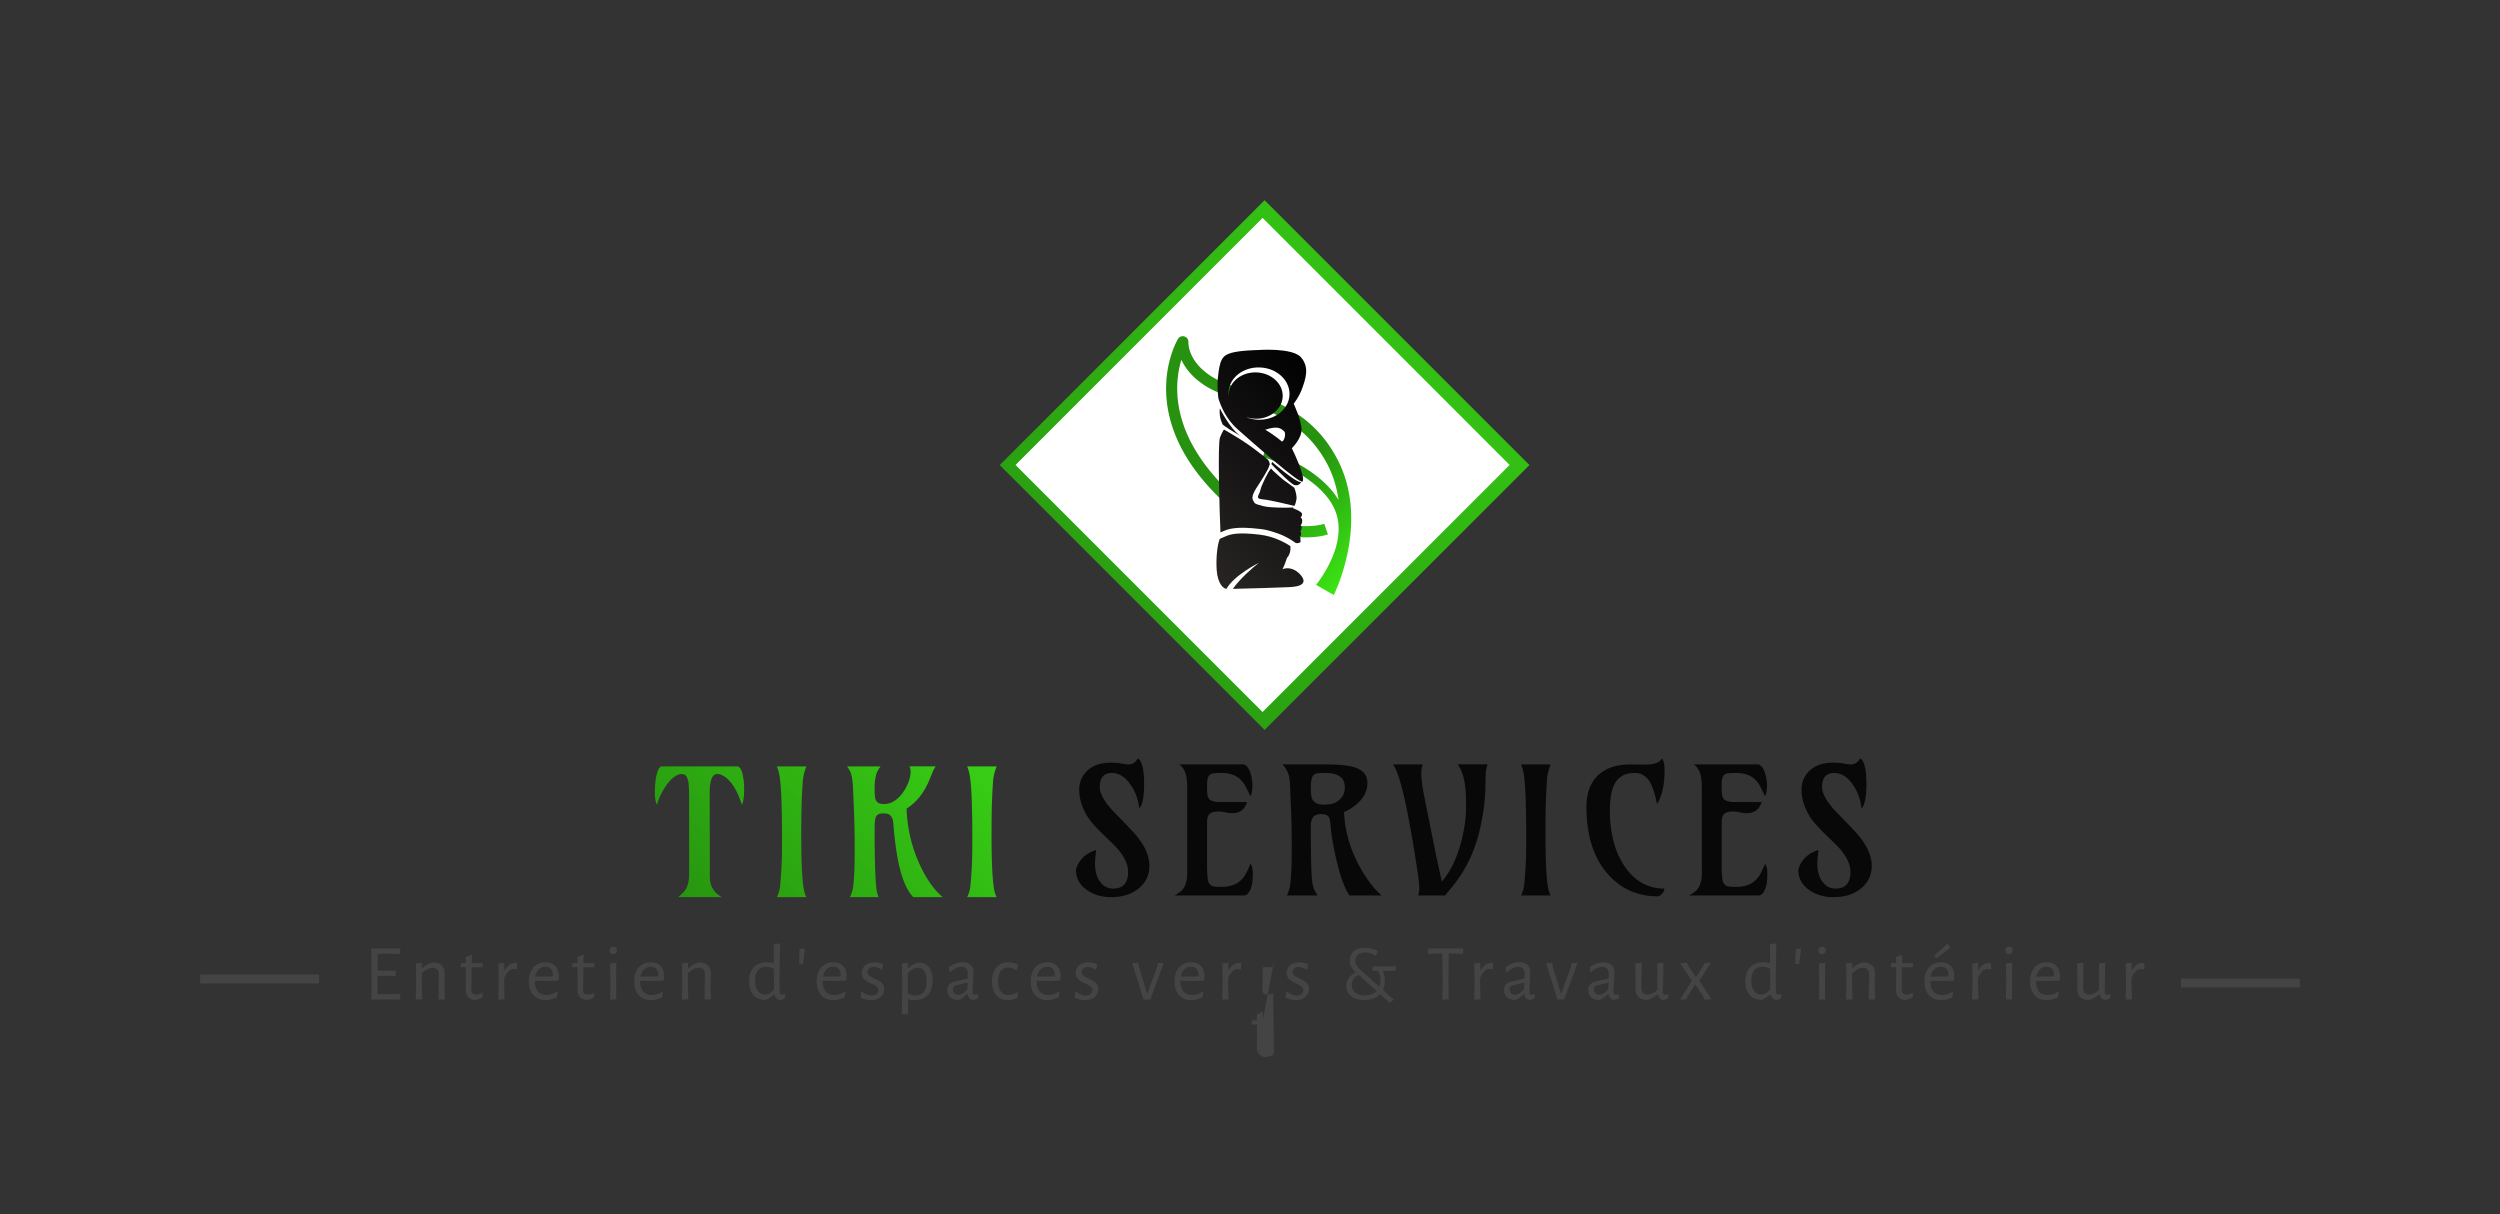 <?xml version="1.0" encoding="UTF-8"?>
<svg data-bbox="328 328 3440 1404.002" height="1989.634" width="4096" xmlns="http://www.w3.org/2000/svg" data-type="ugc">
    <rect width="100%" height="100%" fill="#333333" stroke="none"/>
    <g transform="matrix(34.4 0 0 34.4 328 328)">
        <defs>
            <linearGradient y2="0" x2="113.137" y1="113.137" x1="0" gradientUnits="userSpaceOnUse" id="5b91db10-0838-477f-ac33-ce5b5d16d790">
                <stop offset="0" stop-color="#26920f"/>
                <stop offset="1" stop-color="#38cf15"/>
            </linearGradient>
            <linearGradient y2="0" x2="113.137" y1="113.137" x1="0" gradientUnits="userSpaceOnUse" id="73e0dfc9-78ec-4882-ac39-14d97e948181">
                <stop offset="0" stop-color="#ffffff"/>
                <stop offset="1" stop-color="#ffffff"/>
            </linearGradient>
            <linearGradient y2="-40.48" x2="24.67" y1="11.63" x1="-27.44" gradientUnits="userSpaceOnUse" id="a308b307-163d-458b-9868-4a24dd5db4b4">
                <stop offset="0" stop-color="#26920f"/>
                <stop offset="1" stop-color="#38cf15"/>
            </linearGradient>
            <linearGradient y2="5.663" x2="62.546" y1="73.871" x1="-5.662" gradientUnits="userSpaceOnUse" id="64bc92a0-251b-4362-a181-fd2eb522b0f2">
                <stop offset="0" stop-color="#3eee15"/>
                <stop offset=".403" stop-color="#26920f"/>
            </linearGradient>
            <linearGradient y2="172.376" x2="840.969" y1="825.03" x1="188.315" gradientUnits="userSpaceOnUse" id="3416c277-e34e-4746-a1d8-af32d72dce9d">
                <stop offset="0" stop-color="#292525"/>
                <stop offset="1" stop-color="#000000"/>
            </linearGradient>
        </defs>
        <path d="m56.569 0 56.568 56.569-56.568 56.568L0 56.57z" fill="url(#5b91db10-0838-477f-ac33-ce5b5d16d790)" transform="translate(38.08) scale(.223)" class=""/>
        <path d="m56.569 0 56.568 56.569-56.568 56.568L0 56.57z" fill="url(#73e0dfc9-78ec-4882-ac39-14d97e948181)" transform="translate(38.833 .844) scale(.208)" class=""/>
        <path d="M-38.61-20.35c.25-.93.64-1.89 1.18-2.88.28-.51.58-.99.92-1.46.33-.48.68-.89 1.05-1.25s.75-.65 1.14-.87c.39-.22.77-.33 1.15-.33.38 0 .67.1.89.3.21.19.39.57.54 1.15.15.57.23 1.84.23 3.81V-4.9c0 1.18-.23 2.21-.7 3.07-.25.48-.83 1.09-1.73 1.83h9.63a6.88 6.88 0 0 1-1.18-.85c-.33-.3-.66-.74-.98-1.33-.32-.58-.48-1.49-.48-2.72v-5.46l-.02-5.77v-7.07c0-1.05.11-1.96.34-2.71.14-.43.31-.74.53-.93.21-.2.51-.3.88-.3.38 0 .76.12 1.15.34 1.72.95 3.12 3.09 4.2 6.45.33-.74.49-1.87.49-3.37 0-.65-.03-1.27-.09-1.87-.25-2.16-.74-3.24-1.47-3.24h-16.6c-.44 0-.81.58-1.11 1.73-.13.52-.23 1.09-.3 1.73-.08.63-.12 1.44-.12 2.44 0 .99.15 1.85.46 2.58zm32.95-8.48h-6.5l.26.75c.44 1.2.71 4 .79 8.41.03.9.05 1.83.06 2.78.01.94.02 2.71.02 5.28 0 2.58-.08 4.85-.23 6.82-.06.96-.13 1.78-.2 2.47-.08.69-.31 1.47-.7 2.32h6.5C-5.8-.28-5.91-.55-6-.83c-.53-1.61-.79-5.97-.79-13.08 0-1.73.02-3.65.06-5.76.02-.91.05-1.78.09-2.62.04-.84.09-1.85.17-3.03.07-1.17.34-2.34.81-3.51zm22.79 2.6a8.43 8.43 0 0 1-.57 1.56c-.24.53-.54 1.04-.89 1.54s-.74.94-1.17 1.33c-.43.39-.89.7-1.39.93-.49.23-1.11.35-1.85.34-.74-.01-1.26-.26-1.55-.76-.14-.27-.22-.6-.26-1-.04-.4-.06-1.06-.06-1.97 0-.91.11-1.83.34-2.74.15-.57.48-1.18.98-1.83H3.32c.24.33.44.65.61.96.4.78.64 2.12.71 4.01l.21 5.19c.1 2.5.15 5.25.15 8.25 0 2.5-.05 4.49-.15 5.97-.05.73-.11 1.42-.18 2.06-.07.64-.3 1.44-.71 2.39h6.32c-.12-.28-.21-.54-.29-.79-.4-1.35-.6-6.11-.6-14.29 0-1.41.11-2.32.32-2.71.13-.22.31-.39.55-.51.24-.11.66-.17 1.26-.17s1.07.18 1.4.52c.34.35.53.84.58 1.48.19 2.43.42 4.54.7 6.33.73 4.9 1.96 8.28 3.71 10.14h6.5c-2.02-1.7-3.78-4.25-5.28-7.65-1.65-3.72-2.55-7.68-2.69-11.87 2.19-1.4 3.85-3.48 4.99-6.24l.7-1.71c.2-.51.45-.97.74-1.38h-5.83c.19.26.29.64.29 1.12 0 .48-.07.98-.2 1.5zm19.17-2.6h-6.5l.26.75c.44 1.2.7 4 .79 8.41.03.9.05 1.83.06 2.78.01.94.02 2.71.02 5.28 0 2.58-.08 4.85-.23 6.82-.06.96-.13 1.78-.21 2.47-.07.69-.3 1.47-.69 2.32h6.5c-.14-.28-.25-.55-.34-.83-.53-1.61-.79-5.97-.79-13.08 0-1.73.02-3.65.05-5.76.03-.91.06-1.78.1-2.62.03-.84.09-1.85.17-3.03.07-1.17.34-2.34.81-3.51z" fill="url(#a308b307-163d-458b-9868-4a24dd5db4b4)" transform="translate(30.093 33.194) scale(.216)" class=""/>
        <path d="M42.674 30.95a1.392 1.392 0 0 0-.271.107 1.283 1.283 0 0 0-.693.833c0 .403.178.725.53.97.321.223.704.335 1.15.335.539 0 .98-.143 1.323-.428.33-.282.497-.635.497-1.06 0-.354-.123-.72-.368-1.098a3.977 3.977 0 0 0-.38-.49c-.143-.158-.431-.458-.866-.904a4.532 4.532 0 0 1-.383-.431 2.371 2.371 0 0 1-.267-.43c-.067-.146-.101-.273-.101-.386s.008-.208.028-.284c.069-.268.249-.404.543-.404.342 0 .645.19.905.571.223.325.357.69.4 1.102.037-.02.072-.065.102-.139.089-.214.134-.547.134-1 0-.705-.1-1.117-.296-1.227a1.259 1.259 0 0 1-.106.139.471.471 0 0 1-.368.147c-.063 0-.189-.018-.375-.054a2.834 2.834 0 0 0-.45-.029c-.504 0-.892.143-1.162.43a1.21 1.21 0 0 0-.334.867c0 .424.134.853.403 1.281.136.219.392.507.764.866l.424.411c.491.477.738.927.738 1.351 0 .526-.24.79-.718.79-.251 0-.457-.11-.62-.329a1.094 1.094 0 0 1-.175-.368c-.04-.14-.063-.296-.063-.463s.018-.392.055-.675zm7.348.654c-.065.16-.132.308-.2.442s-.155.251-.259.348a1.05 1.05 0 0 1-.39.23 1.553 1.553 0 0 1-.517.082c-.19 0-.327-.01-.409-.028-.08-.017-.15-.074-.208-.169-.056-.095-.084-.398-.084-.909v-1.946c0-.199.035-.335.106-.411a.379.379 0 0 1 .169-.098c.071-.019.164-.03.275-.03.112 0 .24.017.387.054.08.02.163.028.25.028.222 0 .4-.065.53-.194.064-.067.13-.178.192-.336h-1.281c-.273 0-.45-.052-.535-.158a.443.443 0 0 1-.078-.212 4.364 4.364 0 0 1-.015-.459c0-.223.035-.372.106-.452a.307.307 0 0 1 .186-.087 2.97 2.97 0 0 1 .41-.02c.19 0 .36.029.512.083.275.097.487.29.632.58l.221.44c.063-.126.093-.295.093-.507 0-.102-.009-.208-.028-.318-.067-.39-.195-.62-.379-.684h-3.067c.067.06.126.121.175.188.128.182.193.474.193.881v2.145c0 .587 0 1.245.002 1.97 0 .296-.063.54-.19.733-.07.104-.208.21-.416.323h3.303c.134 0 .24-.104.323-.31.034-.093.06-.194.078-.307.015-.115.023-.266.023-.457 0-.19-.036-.335-.11-.435zm3.349-2.365c.17 0 .29.034.355.106a.294.294 0 0 1 .071.127c.015.054.032.208.056.464.024.255.074.575.15.963.225 1.112.471 1.85.738 2.214h1.53c-.275-.232-.545-.554-.81-.97-.612-.96-.941-1.963-.982-3.006a2.11 2.11 0 0 0 .792-.559c.214-.253.322-.523.322-.811 0-.33-.155-.563-.465-.7-.294-.13-.77-.194-1.428-.194h-2.156c.134.14.233.3.292.476.039.112.063.31.074.593l.045 1.121c.022.541.032 1.139.032 1.795 0 .54-.01.971-.032 1.292-.01.158-.024.307-.039.446a1.87 1.87 0 0 1-.154.517h1.448l-.12-.216a1.207 1.207 0 0 1-.116-.37c-.052-.275-.077-1.185-.077-2.73 0-.372.158-.558.474-.558zm1.1-.987a.71.71 0 0 1-.161.257.853.853 0 0 1-.294.201c-.12.052-.295.08-.52.08-.225 0-.394-.073-.504-.216-.063-.082-.095-.27-.095-.563 0-.335.043-.543.127-.625a.334.334 0 0 1 .202-.089 2.73 2.73 0 0 1 .335-.017c.372 0 .634.073.784.22a.46.46 0 0 1 .136.228.862.862 0 0 1-.01.524zm3.757-1.38h-1.425c.332.384.73 2.128 1.195 5.235.044.309.065.543.065.705a.81.81 0 0 1-.06.301h1.285l.318-.383a6.39 6.39 0 0 0 .812-1.253c.139-.275.264-.593.379-.955s.21-.77.286-1.232a8.84 8.84 0 0 0 .125-1.188c.009-.333.013-.58.018-.744.002-.163.032-.327.088-.49h-1.422c.14.204.245.46.31.762.032.154.056.323.069.507.013.184.02.446.02.783s-.035.695-.107 1.076c-.192 1.04-.54 1.86-1.047 2.461a15.553 15.553 0 0 0-.072-.325c-.026-.112-.095-.437-.21-.97-.054-.257-.246-1.22-.58-2.887-.078-.426-.117-.753-.117-.978 0-.134.022-.275.07-.424zm6.088 0H62.91l.057.163c.095.26.151.866.17 1.82.007.195.012.397.014.602.002.204.004.587.004 1.143a19.628 19.628 0 0 1-.095 2.01 1.62 1.62 0 0 1-.15.503h1.407a1.256 1.256 0 0 1-.073-.18c-.115-.348-.171-1.292-.171-2.83 0-.375.004-.79.01-1.248a39.155 39.155 0 0 1 .06-1.223c.014-.253.073-.506.174-.76zm5.31-.285a.678.678 0 0 1-.147.156c-.13.09-.357.138-.678.138l-.682-.008c-.627 0-1.12.153-1.482.465-.41.35-.613.875-.613 1.57 0 1.333.331 2.385.992 3.157.623.725 1.426 1.09 2.413 1.09a.236.236 0 0 0 .115-.05.444.444 0 0 0 .192-.319c-.772 0-1.4-.346-1.88-1.039a3.718 3.718 0 0 1-.529-1.169 5.688 5.688 0 0 1-.186-1.497c0-.546.07-.957.204-1.239.082-.168.199-.303.352-.406.152-.104.364-.156.635-.156.27 0 .489.114.658.344.16.225.29.6.391 1.125.117-.153.208-.378.273-.677.03-.134.052-.27.067-.414.015-.142.022-.329.022-.56 0-.23-.04-.4-.117-.511zm4.905 5.017c-.065.16-.132.308-.2.442a1.193 1.193 0 0 1-.26.348 1.05 1.05 0 0 1-.389.23 1.553 1.553 0 0 1-.517.082c-.19 0-.327-.01-.407-.028-.082-.017-.152-.074-.208-.169-.058-.095-.086-.398-.086-.909v-1.946c0-.199.034-.335.106-.411a.379.379 0 0 1 .168-.098c.072-.019.165-.03.275-.03.113 0 .243.017.388.054.08.02.162.028.249.028.223 0 .4-.065.53-.194.065-.067.13-.178.193-.336H73.09c-.27 0-.45-.052-.534-.158a.442.442 0 0 1-.076-.212 3.692 3.692 0 0 1-.017-.459c0-.223.034-.372.106-.452a.307.307 0 0 1 .188-.087c.08-.013.216-.02.407-.02.19 0 .361.029.515.083.273.097.485.29.632.58l.219.44c.062-.126.095-.295.095-.507 0-.102-.01-.208-.028-.318-.07-.39-.195-.62-.381-.684H71.15c.069.06.127.121.175.188.128.182.193.474.193.881v2.145c0 .587 0 1.245.004 1.97 0 .296-.065.54-.193.733-.067.104-.205.21-.415.323h3.303c.134 0 .24-.104.322-.31.035-.093.061-.194.078-.307.015-.115.024-.266.024-.457 0-.19-.037-.335-.11-.435zm2.545-.653a1.392 1.392 0 0 0-.27.106 1.283 1.283 0 0 0-.693.833c0 .403.177.725.53.97.32.223.704.335 1.15.335.539 0 .98-.143 1.322-.428.331-.282.498-.635.498-1.06 0-.354-.123-.72-.368-1.098a3.977 3.977 0 0 0-.381-.49c-.143-.158-.43-.458-.866-.904a4.218 4.218 0 0 1-.38-.431 2.271 2.271 0 0 1-.27-.43c-.066-.146-.1-.273-.1-.386s.008-.208.027-.284c.07-.268.25-.404.544-.404.342 0 .645.19.904.571.223.325.357.69.4 1.102.038-.02.072-.065.102-.139.09-.214.135-.547.135-1 0-.705-.1-1.117-.297-1.227a1.259 1.259 0 0 1-.106.139.471.471 0 0 1-.368.147c-.063 0-.188-.018-.374-.054a2.834 2.834 0 0 0-.45-.029c-.505 0-.892.143-1.163.43a1.21 1.21 0 0 0-.333.867c0 .424.134.853.402 1.281.137.219.392.507.764.866l.425.411c.491.477.738.927.738 1.351 0 .526-.24.79-.719.79-.25 0-.457-.11-.619-.329a1.094 1.094 0 0 1-.175-.368c-.041-.14-.063-.296-.063-.463s.02-.392.054-.675z" fill="#080808"/>
        <path d="m9.537 37.831-.02-.03-.584.015-.483-.002-.01-.507.004-.359.433-.004.424.008.026-.236-.022-.026-.402.011-.455-.008.007-.797.482-.006.574.01.022-.236-.016-.03h-1.37l.02 1.701-.02.732h1.366zm1.829-.944-.02 1.18h.303l-.015-.755.009-.494c.002-.164-.046-.29-.147-.379-.1-.088-.245-.134-.433-.134a1.158 1.158 0 0 0-.483.27h-.024v-.255l-.283.028.015.983-.02.736h.301l-.015-.762v-.478c.184-.18.355-.27.515-.27.1 0 .174.03.225.088.05.056.074.138.072.242zm2.06.873a.62.62 0 0 1-.272.075c-.087 0-.15-.02-.186-.06-.04-.041-.057-.11-.054-.212l.019-1.028h.513l.017-.18-.015-.022h-.515l.009-.368-.033-.028-.26.115v.281h-.231l-.02.178.016.024h.238l.004.785-.01.269c0 .149.03.264.094.342a.51.51 0 0 0 .31.16c.117-.011.244-.048.38-.11l.031-.198zm1.667-1.427a.468.468 0 0 0-.353.074.74.74 0 0 0-.236.27h-.023l.004-.357-.284.028.016.983-.02.736h.299l-.018-.762.003-.266c.069-.147.138-.253.207-.32a.323.323 0 0 1 .23-.102c.05 0 .097.006.14.02l.035-.012zm.842.853 1.089-.004.039-.037c.009-.06.015-.126.015-.193 0-.205-.056-.366-.169-.48-.11-.115-.266-.173-.47-.173a.72.72 0 0 0-.573.246c-.14.165-.212.386-.212.665 0 .275.071.491.212.65.143.157.338.237.584.237.178 0 .355-.043.533-.13l.045-.257-.03-.022a.878.878 0 0 1-.509.167c-.177 0-.314-.056-.409-.171-.097-.115-.145-.277-.145-.49zm.188-.552a.436.436 0 0 1 .316-.123c.117 0 .206.034.269.104a.44.44 0 0 1 .093.298l-.009.054-.837.016a.638.638 0 0 1 .168-.349zm2.624 1.126a.613.613 0 0 1-.273.075c-.086 0-.15-.02-.186-.06-.039-.041-.056-.11-.054-.212l.02-1.028h.512l.02-.18-.015-.022h-.518l.009-.368-.03-.028-.262.115v.281h-.232l-.02.178.016.024h.238l.004.785-.01.269c0 .149.032.264.095.342.062.078.166.132.311.16.115-.011.243-.048.38-.11l.03-.198zm.79-.429-.015.736h.296l-.008-.762.008-.985-.292.028zm.262-1.734a.165.165 0 0 0-.121-.045c-.057 0-.1.015-.132.047a.188.188 0 0 0-.048.13c0 .057.015.1.043.13.03.03.072.046.124.046.056 0 .1-.018.132-.05a.191.191 0 0 0 .047-.134.167.167 0 0 0-.045-.124zm1.153 1.589 1.09-.004.038-.037c.009-.06.015-.126.015-.193 0-.205-.056-.366-.169-.48-.11-.115-.268-.173-.47-.173a.72.72 0 0 0-.573.246c-.14.165-.212.386-.212.665 0 .275.071.491.212.65.143.157.338.237.585.237.177 0 .355-.043.532-.13l.046-.257-.03-.022a.961.961 0 0 1-.245.124.854.854 0 0 1-.264.043.508.508 0 0 1-.412-.171c-.095-.115-.143-.277-.143-.49zm.189-.552a.436.436 0 0 1 .316-.123c.117 0 .205.034.268.104a.44.44 0 0 1 .093.298l-.008.054-.838.016a.61.61 0 0 1 .169-.349zm2.9.253-.02 1.18h.304l-.015-.755.008-.494c.002-.164-.045-.29-.147-.379-.1-.088-.245-.134-.433-.134a1.17 1.17 0 0 0-.483.27h-.021v-.255l-.286.028.015.983-.02.736h.302l-.015-.762v-.478c.183-.18.357-.27.515-.27.1 0 .173.03.225.088.05.056.073.138.071.242zm3.548.418.028-1.902-.3.025.003.907a1.498 1.498 0 0 0-.333-.036c-.264 0-.47.078-.619.238-.15.158-.225.378-.225.664 0 .284.067.502.201.656.134.152.327.23.578.23.078-.03.147-.065.208-.104.06-.042.13-.093.206-.158h.026c.01.077.036.14.082.186a.29.29 0 0 0 .184.08.507.507 0 0 0 .212-.078l.03-.169-.03-.028a.413.413 0 0 1-.13.024c-.039 0-.067-.011-.082-.033-.015-.021-.024-.058-.026-.112zm-1.02-.63a.48.48 0 0 1 .383-.164c.11 0 .234.032.368.095l.011.72-.006.273a.8.8 0 0 1-.212.18.446.446 0 0 1-.206.052.405.405 0 0 1-.35-.177c-.087-.12-.128-.286-.128-.503 0-.205.045-.365.14-.476zm2.232-1.006-.024-.026-.231.017-.02.7.028.025.156-.021zm.842 1.517 1.089-.004.039-.037c.008-.06.015-.126.015-.193 0-.205-.056-.366-.17-.48-.11-.115-.265-.173-.469-.173a.72.72 0 0 0-.573.246c-.141.165-.212.386-.212.665 0 .275.071.491.212.65.143.157.337.237.584.237.178 0 .355-.043.533-.13l.045-.257-.03-.022a.878.878 0 0 1-.509.167c-.177 0-.314-.056-.41-.171-.096-.115-.144-.277-.144-.49zm.188-.552a.436.436 0 0 1 .316-.123c.117 0 .206.034.269.104a.44.44 0 0 1 .093.298l-.009.054-.838.016a.638.638 0 0 1 .17-.349zm2.695-.249a1.103 1.103 0 0 0-.416-.082c-.186 0-.33.045-.439.14a.45.45 0 0 0-.16.36c0 .093.02.173.063.236a.51.51 0 0 0 .155.15c.061.036.141.077.24.123.113.054.198.101.252.142a.2.2 0 0 1 .082.165c0 .071-.028.132-.086.184s-.135.078-.23.078a.638.638 0 0 1-.232-.05.79.79 0 0 1-.229-.14l-.035.023-.039.258c.16.084.33.125.505.125a.71.71 0 0 0 .335-.073.53.53 0 0 0 .212-.195.513.513 0 0 0 .072-.262.379.379 0 0 0-.065-.225.49.49 0 0 0-.154-.145 2.251 2.251 0 0 0-.236-.124 1.494 1.494 0 0 1-.253-.142.197.197 0 0 1-.08-.165c0-.07.026-.128.078-.175a.305.305 0 0 1 .21-.072c.117 0 .238.042.363.126l.046-.013zm2.184.14c-.117-.142-.284-.216-.502-.216a1.136 1.136 0 0 0-.238.091 1.687 1.687 0 0 0-.24.167h-.026l.004-.247-.29.028.02.983-.02 1.437h.296l-.006-.705c.112.023.223.034.329.034.27 0 .48-.082.628-.249.145-.164.218-.4.218-.703 0-.268-.058-.474-.173-.62zm-.247 1.178a.467.467 0 0 1-.387.174.79.79 0 0 1-.372-.098l-.005-.474.005-.483c.086-.09.166-.158.244-.2a.478.478 0 0 1 .234-.066.35.35 0 0 1 .31.167c.07.112.108.273.108.483 0 .214-.046.38-.137.497zm2.23-1.283a.587.587 0 0 0-.39-.121c-.223 0-.44.078-.65.236l.04.216.03.015c.097-.086.19-.15.277-.19a.583.583 0 0 1 .258-.06c.095 0 .17.025.22.08.052.051.078.127.078.226l-.002.247-.615.145a.49.49 0 0 0-.264.139.381.381 0 0 0-.088.266c0 .147.045.262.14.348.096.085.228.126.399.126.134-.05.268-.145.404-.284h.026a.29.29 0 0 0 .076.197.293.293 0 0 0 .186.085.559.559 0 0 0 .217-.078l.03-.169-.03-.028a.436.436 0 0 1-.128.024c-.043 0-.074-.011-.09-.033-.02-.021-.03-.06-.03-.117 0-.045.01-.2.025-.47.015-.268.021-.424.021-.467a.412.412 0 0 0-.14-.333zm-.693.976.55-.134-.011.311c-.145.18-.286.271-.426.271a.246.246 0 0 1-.187-.071.263.263 0 0 1-.071-.195c0-.054.01-.093.035-.12.021-.027.058-.047.11-.062zm2.73-1.07a1.088 1.088 0 0 0-.245-.027.697.697 0 0 0-.563.244c-.138.163-.208.385-.208.667 0 .275.067.491.197.65a.672.672 0 0 0 .544.237c.153 0 .31-.032.463-.1l.034-.253-.034-.019a.835.835 0 0 1-.424.13.426.426 0 0 1-.364-.178c-.087-.116-.13-.279-.13-.482 0-.206.041-.366.126-.479a.404.404 0 0 1 .348-.17c.128 0 .26.043.39.13l.034-.014.054-.262a1.077 1.077 0 0 0-.223-.073zm1.106.86 1.09-.004.037-.037c.011-.06.015-.126.015-.193 0-.205-.056-.366-.166-.48-.113-.115-.269-.173-.472-.173-.24 0-.43.082-.572.246-.142.165-.212.386-.212.665 0 .275.07.491.212.65.141.157.336.237.585.237.177 0 .353-.043.53-.13l.046-.257-.03-.022a.878.878 0 0 1-.509.167c-.178 0-.314-.056-.41-.171-.095-.115-.144-.277-.144-.49zm.188-.552a.436.436 0 0 1 .316-.123c.117 0 .206.034.268.104.063.069.093.168.093.298l-.006.054-.84.016a.638.638 0 0 1 .169-.349zm2.697-.249a1.105 1.105 0 0 0-.418-.082c-.184 0-.331.045-.44.14a.456.456 0 0 0-.16.36.41.41 0 0 0 .065.236.51.51 0 0 0 .156.15c.06.036.139.077.238.123.115.054.2.101.254.142.054.042.08.098.08.165 0 .071-.028.132-.087.184s-.134.078-.227.078a.64.64 0 0 1-.234-.05.82.82 0 0 1-.23-.14l-.034.023-.037.258c.158.084.327.125.505.125.127 0 .24-.024.333-.073a.53.53 0 0 0 .212-.195.495.495 0 0 0 .074-.262.379.379 0 0 0-.065-.225.542.542 0 0 0-.154-.145 2.316 2.316 0 0 0-.238-.124 1.548 1.548 0 0 1-.251-.142.194.194 0 0 1-.082-.165c0-.07.026-.128.08-.175a.296.296 0 0 1 .207-.072c.117 0 .239.042.364.126l.048-.013zm2 .165-.05-.232-.281.017.539 1.732h.322l.639-1.738h-.27l-.062.236-.439 1.201h-.024zm1.965.636 1.089-.004.039-.037c.009-.06.015-.126.015-.193 0-.205-.056-.366-.167-.48-.112-.115-.268-.173-.471-.173a.72.72 0 0 0-.574.246c-.14.165-.212.386-.212.665 0 .275.071.491.212.65.143.157.338.237.584.237.178 0 .355-.043.533-.13l.045-.257-.03-.022a.878.878 0 0 1-.509.167c-.177 0-.314-.056-.409-.171-.097-.115-.145-.277-.145-.49zm.189-.552a.436.436 0 0 1 .316-.123c.116 0 .205.034.268.104a.44.44 0 0 1 .093.298l-.009.054-.837.016a.638.638 0 0 1 .169-.349zm2.699-.3a.48.48 0 0 0-.353.074.738.738 0 0 0-.234.27h-.024l.005-.358-.286.028.015.983-.017.736h.298l-.02-.762.005-.266c.07-.147.137-.253.208-.32a.323.323 0 0 1 .23-.102c.05 0 .097.006.14.02l.033-.012zm1.53 1.426a.62.62 0 0 1-.273.075c-.086 0-.15-.02-.186-.06-.039-.041-.056-.11-.054-.212l.02-1.028h.512l.018-.18-.015-.022-.516 2.723.007-.368-.03-.028-.262.115v.281h-.23l-.02.178.016.023h.238l.004.786-.01.269c0 .149.03.264.095.342a.51.51 0 0 0 .31.16c.116-.011.244-.048.38-.11l.03-.198zm1.662-1.375a1.105 1.105 0 0 0-.417-.082c-.184 0-.332.045-.44.14a.456.456 0 0 0-.16.36.41.41 0 0 0 .065.236.51.51 0 0 0 .156.15c.06.036.14.077.238.123.115.054.199.101.253.142.054.042.08.098.08.165 0 .071-.028.132-.086.184s-.135.078-.228.078a.64.64 0 0 1-.233-.05.82.82 0 0 1-.23-.14l-.035.023-.036.258c.158.084.327.125.504.125.128 0 .24-.024.333-.073a.53.53 0 0 0 .212-.195.495.495 0 0 0 .074-.262.379.379 0 0 0-.065-.225.542.542 0 0 0-.154-.145 2.316 2.316 0 0 0-.238-.124 1.548 1.548 0 0 1-.25-.142.2.2 0 0 1-.083-.165c0-.07.026-.128.08-.175a.296.296 0 0 1 .208-.072c.117 0 .238.042.366.126l.045-.013zm3.578.323h.585l.028-.193-.024-.026h-1.084l-.024.197.02.022h.265c.07.143.106.29.106.441 0 .115-.019.219-.058.31l-.892-.797a.815.815 0 0 1-.19-.212.44.44 0 0 1-.056-.22.37.37 0 0 1 .116-.293c.076-.071.19-.106.34-.106.171 0 .336.048.49.14h.04l.074-.222a1.37 1.37 0 0 0-.597-.137c-.232 0-.412.052-.537.158a.547.547 0 0 0-.188.442c0 .104.021.2.062.288a.95.95 0 0 0 .204.266v.017a.888.888 0 0 0-.325.273.635.635 0 0 0-.112.37c0 .204.08.366.238.487.158.122.366.18.62.18.326 0 .577-.095.752-.284l.444.399.02.004a.669.669 0 0 0 .17-.134v-.022l-.502-.444c.06-.127.091-.27.091-.432 0-.15-.028-.3-.082-.448zm-.314.956c-.132.139-.316.21-.554.21a.75.75 0 0 1-.459-.132.427.427 0 0 1-.17-.361c0-.104.027-.2.082-.282a.658.658 0 0 1 .236-.21zm4.128-2-.022-.03h-1.651l-.022.236.018.03.432-.023h.247l.02 1.458-.024.732h.307l-.01-.76.01-1.43h.247l.426.023zm1.416.67a.48.48 0 0 0-.353.074.738.738 0 0 0-.234.27h-.024l.005-.358-.286.028.015.983-.017.736h.298l-.02-.762.005-.266c.07-.147.137-.253.208-.32a.323.323 0 0 1 .23-.102c.05 0 .097.006.14.02l.033-.012zm1.634.086a.587.587 0 0 0-.39-.121c-.22 0-.437.078-.647.236l.037.216.03.015c.1-.086.19-.15.277-.19a.597.597 0 0 1 .258-.06c.097 0 .17.025.223.08.052.051.078.127.078.226l-.005.247-.614.145a.497.497 0 0 0-.264.139.391.391 0 0 0-.09.266c0 .147.048.262.144.348.095.085.227.126.396.126.134-.05.268-.145.407-.284h.026c.002.083.026.15.073.197.048.048.11.076.189.085a.559.559 0 0 0 .216-.078l.03-.169-.03-.028a.436.436 0 0 1-.13.024c-.043 0-.073-.011-.09-.033-.018-.021-.027-.06-.027-.117 0-.045.007-.2.022-.47.015-.268.024-.424.024-.467a.414.414 0 0 0-.143-.333zm-.693.976.55-.134-.01.311c-.146.18-.287.271-.425.271a.255.255 0 0 1-.188-.071.262.262 0 0 1-.07-.195c0-.054.011-.093.033-.12a.225.225 0 0 1 .11-.062zm1.918-.846-.05-.232-.281.017.539 1.732h.322l.639-1.738h-.27l-.061.236-.44 1.201h-.024zm2.783-.13a.587.587 0 0 0-.39-.121c-.222 0-.439.078-.648.236l.038.216.03.015c.098-.086.191-.15.278-.19a.583.583 0 0 1 .257-.06c.096 0 .17.025.221.08.052.051.078.127.078.226l-.002.247-.615.145a.49.49 0 0 0-.264.139.381.381 0 0 0-.089.266c0 .147.046.262.141.348.095.085.227.126.398.126.132-.05.269-.145.405-.284h.026a.29.29 0 0 0 .076.197.293.293 0 0 0 .186.085.559.559 0 0 0 .216-.078l.03-.169-.03-.028a.436.436 0 0 1-.127.024c-.044 0-.074-.011-.091-.033-.02-.021-.028-.06-.028-.117 0-.045.008-.2.024-.47.015-.268.021-.424.021-.467a.42.42 0 0 0-.14-.333zm-.692.976.55-.134-.011.311c-.145.18-.286.271-.427.271a.255.255 0 0 1-.188-.071.271.271 0 0 1-.07-.195c0-.054.012-.093.035-.12.022-.027.059-.047.11-.062zm3.418.448-.03-.028c-.048.015-.092.024-.133.024s-.069-.011-.084-.033c-.017-.021-.026-.058-.026-.112l.02-1.375-.289.028v1.26c-.158.152-.313.227-.471.227-.096 0-.17-.028-.219-.086a.377.377 0 0 1-.074-.243l.024-1.186-.303.028.011.747-.004.483c-.003.164.045.29.143.379.097.088.24.134.426.134.162-.041.318-.13.47-.266h.023a.352.352 0 0 0 .094.188.32.32 0 0 0 .175.078.559.559 0 0 0 .216-.078zm.941-1.364-.071-.162-.323.022.554.842-.558.885h.281l.076-.147.364-.567.372.552.084.177.319-.03-.58-.872.54-.851h-.279l-.088.156-.33.524zm4.156.825.026-1.902-.299.025.005.907a1.503 1.503 0 0 0-.336-.036c-.262 0-.47.078-.617.238-.15.158-.225.378-.225.664 0 .284.067.502.201.656.135.152.327.23.578.23.078-.03.147-.065.208-.104.06-.042.13-.093.206-.158h.026c.01.077.037.14.082.186a.285.285 0 0 0 .184.08.507.507 0 0 0 .212-.078l.03-.169-.03-.028a.413.413 0 0 1-.13.024c-.039 0-.067-.011-.082-.033a.24.24 0 0 1-.028-.112zm-1.022-.63a.488.488 0 0 1 .386-.164c.11 0 .233.032.368.095l.01.72-.008.273a.795.795 0 0 1-.21.18.446.446 0 0 1-.206.052.409.409 0 0 1-.353-.177c-.084-.12-.125-.286-.125-.503 0-.205.045-.365.138-.476zm2.232-1.006-.022-.026-.231.017-.02.7.026.025.156-.021zm.861 1.662-.015.736h.297l-.007-.762.007-.985-.292.028zm.262-1.734a.162.162 0 0 0-.12-.045c-.055 0-.1.015-.13.047a.178.178 0 0 0-.048.13c0 .057.015.1.043.13.028.03.07.046.123.046.057 0 .1-.018.132-.05a.19.19 0 0 0 .046-.134.167.167 0 0 0-.046-.124zm2.115 1.29-.02 1.18h.304l-.016-.755.01-.494c.001-.164-.046-.29-.148-.379-.1-.088-.245-.134-.433-.134a1.17 1.17 0 0 0-.483.27h-.021v-.255l-.286.028.015.983-.02.736h.301l-.015-.762v-.478c.184-.18.357-.27.515-.27.1 0 .174.03.226.088.05.056.073.138.071.242zm2.06.873a.62.62 0 0 1-.272.075c-.087 0-.15-.02-.186-.06-.04-.041-.057-.11-.054-.212l.02-1.028h.512l.02-.18-.016-.022h-.517l.009-.368-.03-.028-.262.115v.281h-.232l-.02.178.016.024h.238l.004.785-.01.269c0 .149.03.264.094.342a.51.51 0 0 0 .31.16c.117-.011.245-.048.381-.11l.03-.198zm.856-.574 1.088-.004.037-.037c.011-.06.015-.126.015-.193 0-.205-.054-.366-.166-.48-.11-.115-.269-.173-.47-.173a.717.717 0 0 0-.574.246c-.14.165-.212.386-.212.665 0 .275.072.491.212.65.141.157.336.237.585.237.177 0 .355-.043.53-.13l.046-.257-.03-.022a.875.875 0 0 1-.507.167.508.508 0 0 1-.412-.171c-.095-.115-.142-.277-.142-.49zm.186-.552a.438.438 0 0 1 .318-.123c.117 0 .206.034.266.104.063.069.093.168.093.298l-.006.054-.84.016a.638.638 0 0 1 .169-.349zm.651-1.208-.034-.004a8.94 8.94 0 0 1-.622.55l.083.121.034.004c.18-.125.394-.288.645-.482l.009-.03zm2.05.907a.48.48 0 0 0-.353.074.74.74 0 0 0-.236.27h-.021l.002-.357-.284.028.015.983-.02.736h.302l-.02-.762.005-.266c.067-.147.136-.253.205-.32a.327.327 0 0 1 .23-.102.48.48 0 0 1 .14.02l.035-.012zm.727.998-.015.736h.297l-.007-.762.007-.985-.292.028zm.262-1.734a.162.162 0 0 0-.121-.045c-.054 0-.1.015-.13.047a.178.178 0 0 0-.047.13c0 .057.015.1.043.13.03.03.071.046.123.046.056 0 .1-.018.132-.05a.19.19 0 0 0 .046-.134.167.167 0 0 0-.046-.124zm1.154 1.589 1.09-.004.038-.037c.01-.06.015-.126.015-.193 0-.205-.057-.366-.167-.48-.11-.115-.268-.173-.47-.173a.717.717 0 0 0-.573.246c-.143.165-.212.386-.212.665 0 .275.069.491.212.65.14.157.335.237.584.237.178 0 .355-.043.53-.13l.046-.257-.03-.022a.878.878 0 0 1-.509.167c-.175 0-.314-.056-.41-.171-.094-.115-.144-.277-.144-.49zm.188-.552a.438.438 0 0 1 .318-.123c.115 0 .206.034.267.104.062.069.093.168.093.298l-.007.054-.84.016a.638.638 0 0 1 .17-.349zm3.362 1.21-.03-.028a.45.45 0 0 1-.135.024c-.039 0-.067-.011-.084-.033-.018-.021-.024-.058-.024-.112l.017-1.375-.288.028v1.26c-.155.152-.313.227-.47.227-.097 0-.168-.028-.218-.086a.364.364 0 0 1-.074-.243l.022-1.186-.303.028.01.747-.003.483c-.003.164.045.29.142.379.098.088.24.134.427.134.162-.041.32-.13.472-.266h.021c.02.082.05.145.093.188a.327.327 0 0 0 .178.078.559.559 0 0 0 .216-.078zm1.617-1.51a.474.474 0 0 0-.353.074.74.74 0 0 0-.236.27h-.024l.004-.358-.283.028.015.983-.02.736h.3l-.018-.762.002-.266c.07-.147.139-.253.208-.32a.323.323 0 0 1 .23-.102c.049 0 .097.006.14.02l.035-.012z" fill="#444444"/>
        <path fill="#444444" d="M5.66 36.88v.424H0v-.424h5.66z"/>
        <path fill="#444444" d="M100 37.07v.424h-5.66v-.424H100z"/>
        <path d="M53.208.806a1.717 1.717 0 0 0-1.982-.723 1.73 1.73 0 0 0-1.201 1.75c.012.237.24 5.877-7.133 10.562-2.453 1.557-5.776 2.682-9.623 3.985-9.613 3.255-21.578 7.304-28.934 21.275-9.433 17.904-.801 38.033 1.018 41.879l5.435-3.127C8.144 72.961 1.443 62.98 4.774 53.989c4.125-11.131 22.18-16.868 22.362-16.925l-.728-2.309c-.723.224-16.432 5.263-22.514 15.573.516-3.695 1.586-7.446 3.493-11.07 6.715-12.749 17.957-16.553 26.99-19.611 3.887-1.317 7.561-2.558 10.364-4.341 4.113-2.611 6.296-5.564 7.451-8.058 1.981 6.577 3.277 19.514-9.03 34.436C25.494 63.104 8.966 57.875 8.27 57.642l-.554 1.636-.562 1.632c.778.268 19.4 6.331 38.672-17.03C65.115 20.486 53.33.998 53.208.806z" fill="url(#64bc92a0-251b-4362-a181-fd2eb522b0f2)" transform="matrix(-.155 0 0 .155 54.821 6.478)" class=""/>
        <g class="ddAPR4JeCW">
            <path d="M419.9 339.3c60.7 54 249.1 219.7 258.2 207.8 14.8-16.1-42.3-131.9-42.3-131.9s39.7-38.6 38.6-75.2c-1.1-36.6-31.2-101.5-31.2-101.5s22.4-28.1 34.5-63.2c12.1-35.1 29.1-81.2-5.6-121S498.8 25.5 498.8 25.5s-68.5 1-104.1 11.4C359 47.3 349 64.5 341.9 140c-2.1 22.6-.8 49.6 2.2 76.4 10.8 35.4 32.6 84.5 75.8 122.9zm176.7 49.5s-28.2-25.1-66.5-47c52.6-18.2 63.9-2.9 74.2 5.2 10.4 8.2 1.7 39.4-7.7 41.8zM384.4 193.2c2.4-57.3 58.5-101.5 125.4-98.7 66.9 2.8 119.1 51.5 116.7 108.8-2.4 57.3-58.5 101.5-125.4 98.7-15.7-.7-30.6-3.9-44.2-9.1.1-.1.3-.2.5-.3 9.8 3 20.2 4.9 31.1 5.3 59.2 2.5 108.9-36.6 111-87.4 2.1-50.7-44.1-93.9-103.3-96.3s-108.9 36.6-111 87.4c-.1 2.9-.1 5.7.1 8.5-.8-5.5-1.2-11.1-.9-16.9zm165 307.4c-5.5 4.7-35.2 62.4-38.6 81.3s-24.7 33.4 10.4 36.3c27.2 2.2 90.1 17.7 125 25.9 2.6-5.2 5.6-12.9 7.6-24 2.8-15.5-3.3-35.4-8.4-48.3l-41.9-30.3s-39.5-32.9-51-46.3c-.7 2.3-1.7 4.3-3.1 5.4z" fill="url(#3416c277-e34e-4746-a1d8-af32d72dce9d)" transform="matrix(.012 0 0 .012 44.363 6.832)"/>
            <path d="M676.9 701.6c.3-7.7-6.5-11.5-6.5-11.5s5.5-3.5 5.9-13.8c.4-10.3-36.3-23.1-36.3-23.1s.9-.8 2.4-2.8c-27.9 1-89.4 2.1-120.3-5.6-40.8-10.1-32.7-12.6-38.4-19.9-5.7-7.3-8.4-20.7 10.8-50.8 19.2-30.1 51.1-77.9 51.7-91.3.7-.5 1.4-.7 2-.9-.2-7.9-.3-17.5-17.3-29.9-24.5-17.9-46.9-38.5-98.7-71.6-24.6-15.7-47-28.4-65.5-39.2-.4.3-5.2 4.4-15.9 30.9-10 24.8-2 297.3 1.7 377.1 6.2-2.7 11.9-5.1 15.9-6.7 16.1-6.4 46-18.3 141.4-6.9 70.4 8.4 121.3 40.7 142.4 56.3 4.3.1 8.4 0 11.3-.8 10.7-2.7 6-8.2 6.2-13.4.2-5.3 2-8.7-3.5-11.4 6-.5 6-7.5 6.2-12.4s-.4-7-3.6-9.3c4.1-1.9 5.3-8.6 5.5-13.1s-.6-10.2-4.5-11.4c6.5-2.7 6.8-10.8 7.1-18.5z" fill="url(#3416c277-e34e-4746-a1d8-af32d72dce9d)" transform="matrix(.012 0 0 .012 44.363 6.832)"/>
            <path d="M598.7 895.3c6.4-10.3 17.8-44.9 17.8-44.9 13.7-15.3 14.8-34.1 13.5-46.8-23.4-15.5-66.7-38.9-122.7-45.6-90.3-10.8-117.1-.2-131.5 5.6-6 2.4-15.7 6.6-25.9 11.1-9.3 20.9-15.8 74.8-12.4 123.1 3.7 54.2 25.5 73.4 37.4 75.3.3 0 .8.1 1.4.1 32-55.6 128.6-103.2 128.6-103.2-22.7 17.6-75.6 63.3-103.2 103.3 58.4-.9 192.3-5.6 220.1-6.7 34.6-1.4 62.1-7.2 60.3-27-2-19.8-42.2-60.8-83.4-44.3zM359 318.7s2.8 6.9 74.6 49c-43.1-28-83.6-111-83.6-111-5.3 44.6 17.3 70 9 62zM646 561c18 5.5 27-11 27-11-22 2-115.5-80.5-115.5-80.5l-3 8.5s73.5 77.5 91.5 83z" fill="url(#3416c277-e34e-4746-a1d8-af32d72dce9d)" transform="matrix(.012 0 0 .012 44.363 6.832)"/>
        </g>
    </g>
</svg>
